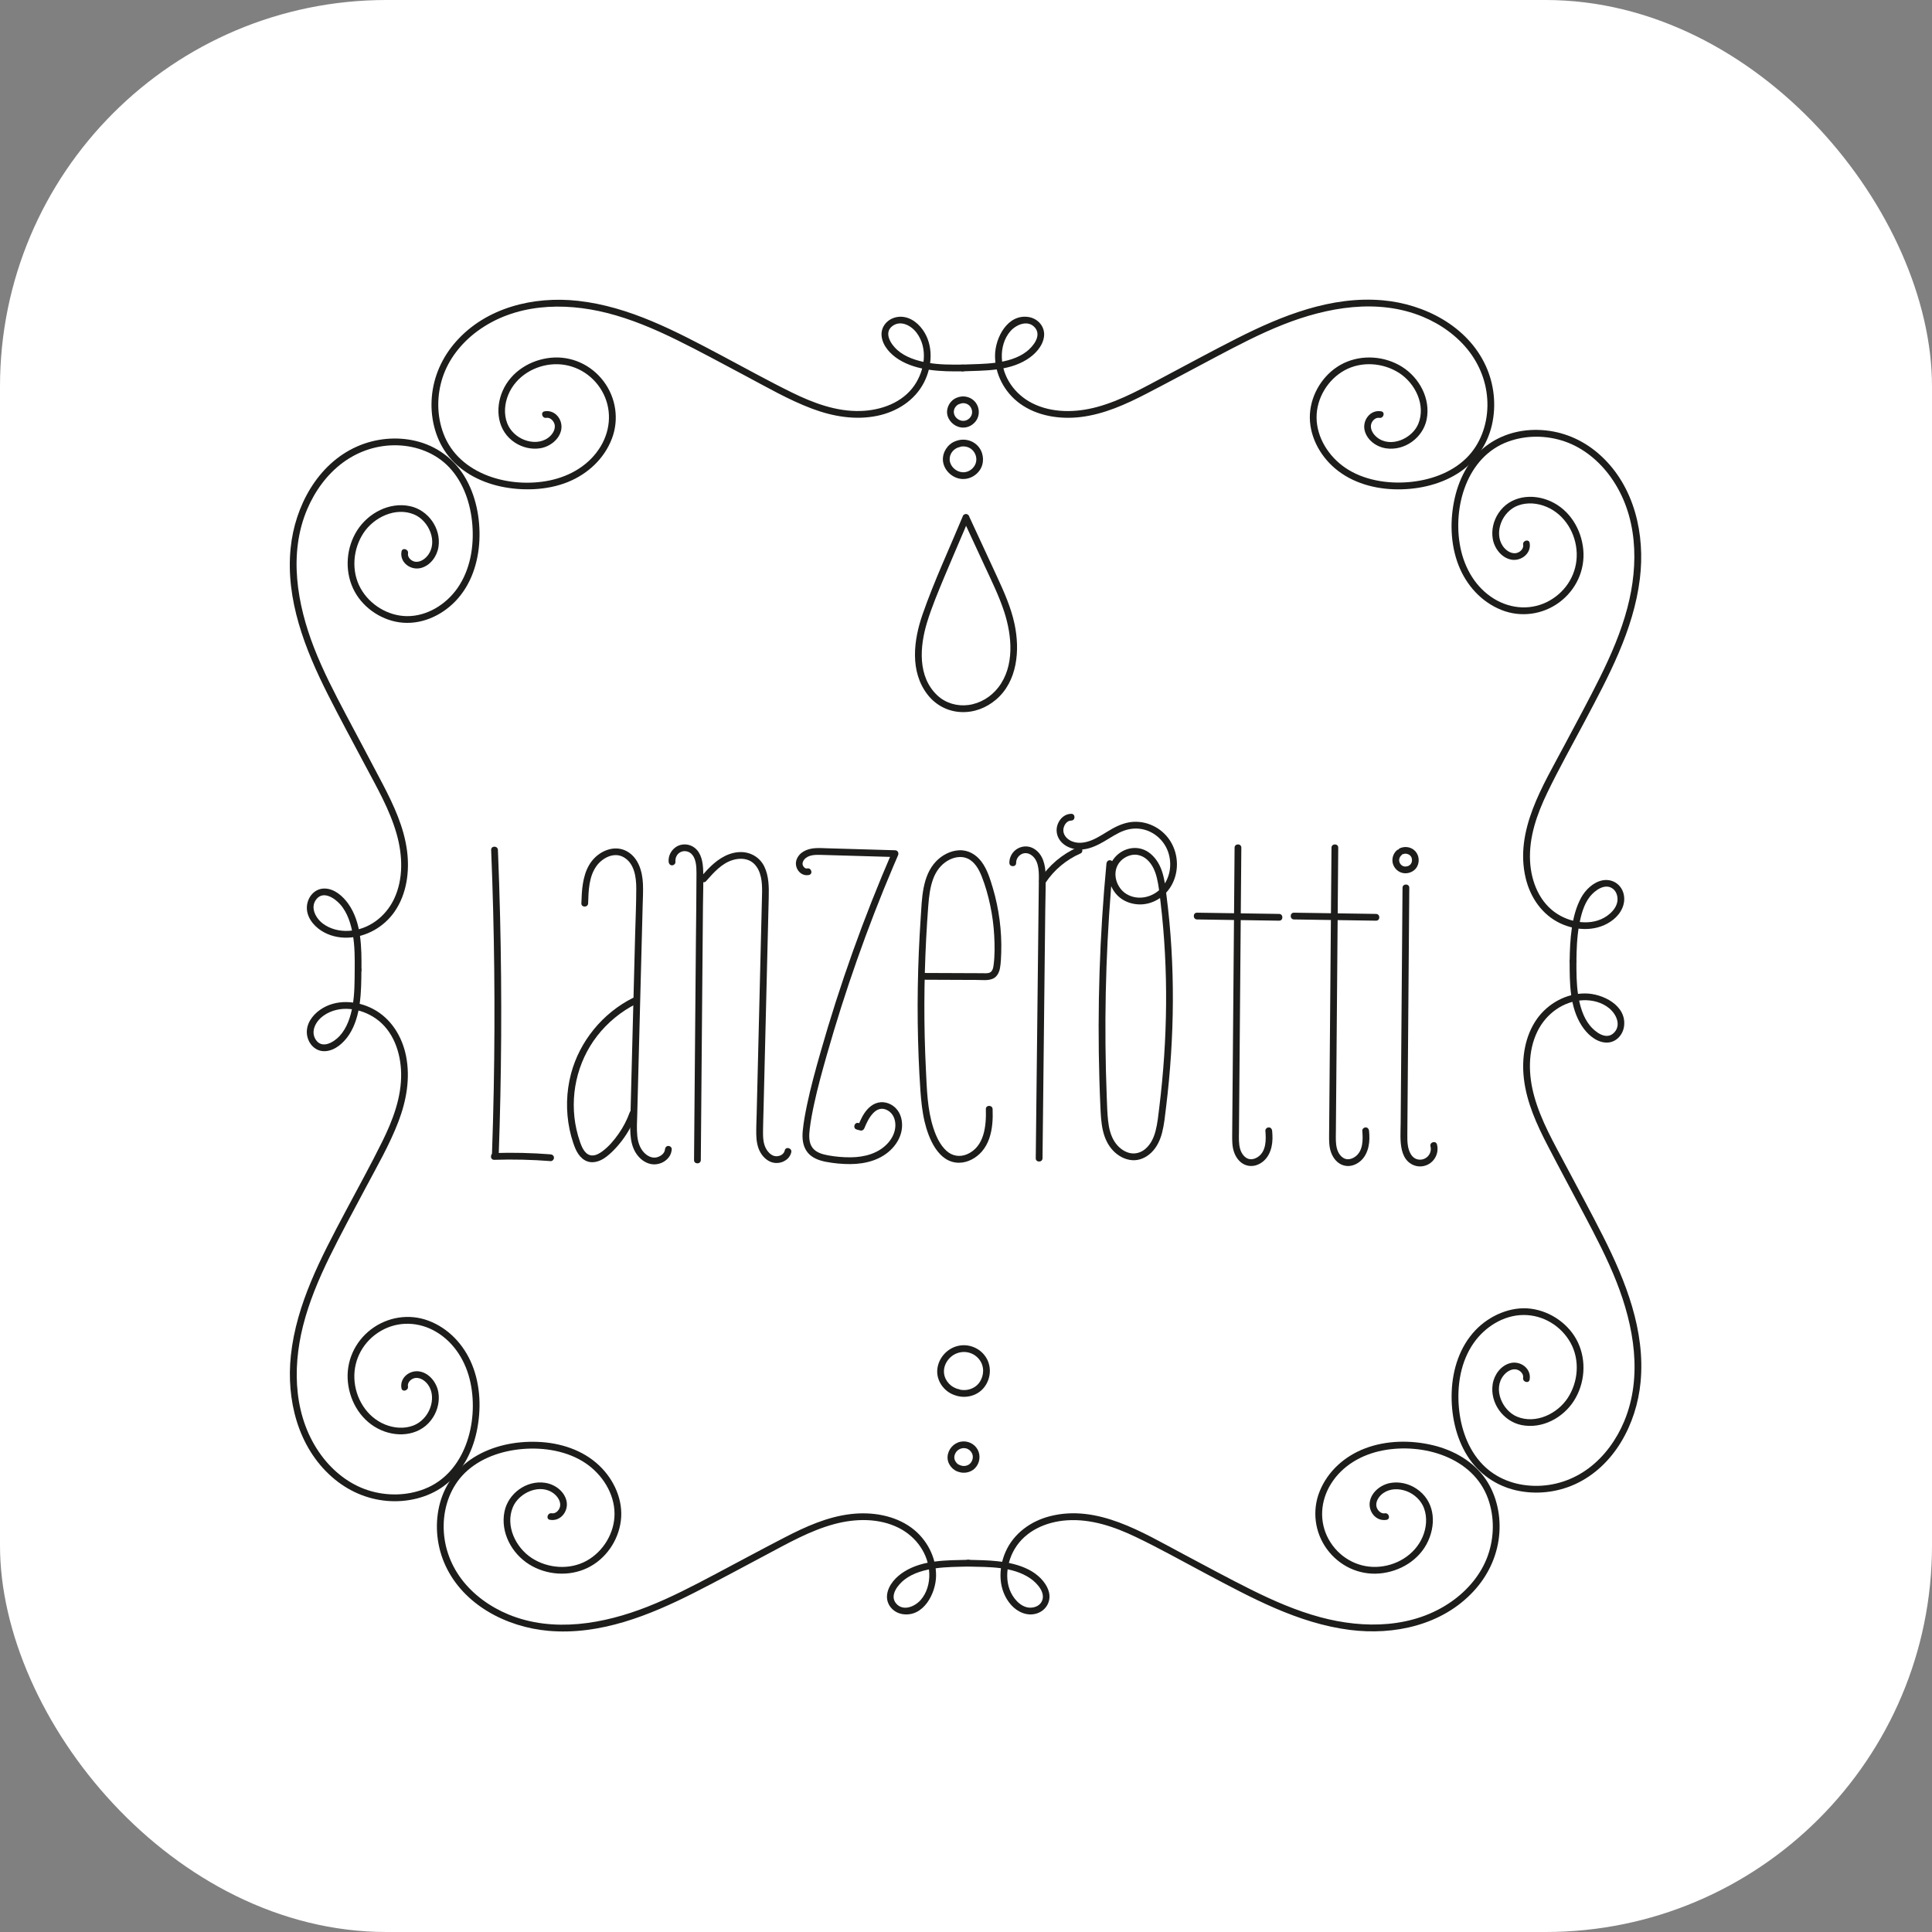 <?xml version="1.0" encoding="UTF-8"?> <svg xmlns="http://www.w3.org/2000/svg" xmlns:xlink="http://www.w3.org/1999/xlink" version="1.1" width="1000" height="1000"><rect width="100%" height="100%" fill="#808080" stroke="none"/><g clip-path="url(#SvgjsClipPath1072)"><rect width="1000" height="1000" fill="#ffffff"></rect><g transform="matrix(0.7,0,0,0.7,150,155.103)"><svg xmlns="http://www.w3.org/2000/svg" xmlns:xlink="http://www.w3.org/1999/xlink" version="1.1" width="999.35" height="984.78"><svg xmlns="http://www.w3.org/2000/svg" id="_Слой_2" data-name="Слой 2" viewBox="0 0 999.35 984.78"><defs><style> .cls-1 { fill: #1d1d1b; } </style><clipPath id="SvgjsClipPath1072"><rect width="1000" height="1000" x="0" y="0" rx="200" ry="200"></rect></clipPath></defs><g id="_Слой_1-2" data-name="Слой 1"><path class="cls-1" d="M497.67,47.99c-8.68.12-17.47.13-26.05-1.38-7.89-1.39-16.33-3.97-22.43-9.4-4.59-4.08-10.3-12.62-3.65-17.67,6.17-4.68,14-.36,17.98,4.99,8.52,11.47,6.03,27.51-1.59,38.72-8.84,12.99-24.86,18.65-40.03,19.07-17.86.49-34.87-5.93-50.66-13.68-17.64-8.66-34.85-18.26-52.21-27.46C285.58,23.47,251.3,5.1,213.08.87c-32.69-3.62-67.94,4.86-90.34,30.29-10.03,11.39-16.35,25.36-17.7,40.52-1.3,14.56,2.11,29.92,10.71,41.88,9.45,13.14,24.28,21.08,39.86,24.51s34.3,3.13,49.93-3.19c14.69-5.94,26.94-17.18,32.64-32.15,5.42-14.23,2.99-30.3-6.19-42.43-9.18-12.13-23.71-18.83-38.94-17.35-15.06,1.46-29.34,10.2-35.59,24.3-5.99,13.5-3.98,30.07,9.11,38.53,5.54,3.58,12.35,5.19,18.87,4.06,6.91-1.2,13.89-6.46,15.25-13.64,1.4-7.4-4.47-15.01-12.33-13.63-3.16.56-1.82,5.38,1.33,4.82s6.08,2.86,6.27,5.85c.23,3.62-2.27,7.03-5.1,9.03-5.08,3.6-11.62,3.61-17.29,1.48s-10.66-6.69-12.84-12.43c-2.59-6.81-1.91-14.41.84-21.06,5.62-13.58,19.61-21.94,34.02-22.5s27.91,7.09,35.18,19.7c7.43,12.88,6.73,28.18-.79,40.84-8.17,13.76-22.39,22.17-37.81,25.37-29.35,6.09-66.91-4.09-78.47-34.42-5.07-13.31-5.13-28.26-.7-41.75,4.52-13.78,14.08-25.65,25.68-34.19C166.37,2.94,202.27,1.67,234.6,9.85c17.95,4.54,35.05,11.82,51.63,19.97,16.84,8.28,33.32,17.3,49.89,26.08,16.36,8.67,32.58,18.13,49.94,24.67,15.38,5.79,32.04,8.68,48.32,5.32,14.47-2.98,27.75-11.35,34.59-24.72,6.15-12.02,7.16-27.52-.97-38.92-4.29-6.01-10.99-10.56-18.64-9.45-6.91,1-12.46,6.8-11.77,14.01.7,7.36,6.56,13.52,12.52,17.32,6.98,4.44,15.29,6.69,23.41,7.81,8,1.11,16.08,1.17,24.14,1.06,3.21-.05,3.22-5.05,0-5h0Z"></path><path class="cls-1" d="M497.67,52.99c15.83-.64,33.33,0,47.31-8.71,5.94-3.7,11.77-9.74,12.7-16.97.93-7.25-4.4-13.38-11.44-14.48-15.41-2.4-24.58,15.17-24.77,28.22-.21,13.98,7.09,27.54,18.28,35.71,12.71,9.28,29.39,11.84,44.74,10.06,17.45-2.03,33.63-9.38,49.08-17.37,17.14-8.86,34.12-18.05,51.17-27.07,16.37-8.66,32.83-17.28,50.09-24.07,32.32-12.72,69.63-19.42,102.79-5.74,13.52,5.58,26.04,14.52,34.85,26.27,8.63,11.52,13.33,25.42,13.09,39.84-.23,14.23-5.35,28.44-15.61,38.5-11.32,11.09-27.28,16.47-42.82,17.76s-33.24-1.4-46.83-10.73c-12.04-8.26-20.98-22.15-21.08-37.02-.09-14.24,8.26-28.08,20.69-34.93,12.51-6.89,28.52-5.69,40.41,1.97,11.91,7.68,19.81,23.78,14.11,37.62-4.52,10.96-20.55,18.08-30.58,9.92-2.57-2.09-4.78-5.37-4.43-8.82.3-2.9,3.12-6.11,6.25-5.56s4.5-4.26,1.33-4.82c-8.18-1.45-14.2,6.87-12.15,14.46,1.91,7.06,8.77,11.87,15.77,12.91,13.73,2.04,27.27-7.87,29.99-21.35,3.09-15.31-5.36-30.91-18.25-38.97-12.72-7.96-29.42-9.18-43-2.69-13.39,6.4-22.87,20.07-24.78,34.71-2,15.31,4.93,30.55,15.91,41.01,12.21,11.62,28.97,16.93,45.57,17.55,16.27.61,33.41-2.85,47.32-11.56,13.04-8.17,22.07-21.03,25.5-36.01,3.35-14.62,1.65-30.24-4.62-43.84-13.45-29.19-45.15-45.55-76.04-48.3-38.12-3.4-74.76,11.34-108.08,28.24-17.55,8.9-34.85,18.3-52.23,27.52-16.54,8.76-33.08,18.3-51.29,23.18-15.52,4.16-33.03,4.52-47.67-2.89-12.82-6.49-22.06-19.3-22.47-33.91-.2-6.91,1.77-14.13,6.41-19.39,4.3-4.87,12.97-8.57,18.11-2.55,5.11,5.99-1.4,13.96-6.2,17.67-6.46,5-14.88,7.17-22.83,8.25s-16.19,1.07-24.29,1.39c-3.21.13-3.22,5.13,0,5h0Z"></path><path class="cls-1" d="M951.35,489.21c.12-8.85.4-17.78,1.98-26.51,1.31-7.24,3.33-15.35,7.96-21.24,3.67-4.67,11.37-10.39,17.18-5.74,2.6,2.07,3.61,5.79,3.2,8.99-.48,3.7-2.83,6.89-5.56,9.29-10.76,9.48-27.3,7.49-38.68.35-13.29-8.34-19.53-23.89-20.34-39.07-.95-17.77,5.09-34.81,12.68-50.6,8.55-17.76,18.26-35.01,27.49-52.43,17.74-33.48,36.33-67.68,41.01-105.86,4.02-32.79-3.9-68.19-29.02-91.16-11.28-10.31-25.23-16.93-40.46-18.54s-30.15,1.66-42.32,10.12c-13.27,9.22-21.39,23.92-24.98,39.44-3.77,16.28-3.45,34.25,2.63,49.94,5.78,14.91,16.94,27.39,31.97,33.33,14.26,5.63,30.48,3.36,42.74-5.81,12.18-9.1,19-23.6,17.6-38.83-1.38-15.07-10.03-29.39-24.07-35.76-13.45-6.1-30.08-4.22-38.66,8.78-3.68,5.57-5.34,12.48-4.19,19.08,1.2,6.91,6.46,13.89,13.64,15.25s15.01-4.47,13.63-12.33c-.56-3.16-5.38-1.82-4.82,1.33.58,3.28-2.86,6.08-5.85,6.27-3.73.23-7.2-2.4-9.2-5.34-3.44-5.06-3.4-11.47-1.32-17.05,2.17-5.8,6.83-10.81,12.69-12.94,6.83-2.48,14.41-1.77,21.03,1.04,13.54,5.75,21.8,19.76,22.27,34.21.47,14.6-7.3,27.85-19.95,35.04-13.03,7.41-28.44,6.48-41.1-1.23-13.68-8.33-21.94-22.69-25-38.15-5.85-29.57,4.67-66.93,35.33-78.12,13.38-4.88,28.34-4.75,41.77-.14,13.81,4.73,25.63,14.56,34.07,26.35,20.13,28.12,20.88,64.29,12.34,96.72-4.69,17.79-12.02,34.74-20.16,51.19-8.45,17.07-17.6,33.8-26.52,50.63-15.74,29.71-36.87,62.86-28.52,98.01,3.4,14.33,12.2,27.2,25.77,33.52,12.53,5.83,27.99,6.03,39.14-2.94,5.69-4.58,9.39-11.82,7.44-19.17-1.87-7.02-8.5-11.15-15.61-9.74-6.79,1.35-12.67,7.08-15.85,13.01-3.65,6.79-5.61,14.47-6.73,22.05-1.21,8.2-1.54,16.49-1.65,24.77-.04,3.22,4.96,3.22,5,0h0Z"></path><path class="cls-1" d="M946.35,489.21c0,15.96-.03,33.9,9.02,47.8,3.82,5.86,9.89,11.58,17.17,12.28,7.38.71,13.15-5.07,14.05-12.1,1.98-15.36-15.91-24.17-28.82-24.19-14.02-.02-27.49,7.44-35.55,18.78-8.99,12.65-11.47,29.09-9.7,44.25,2.05,17.68,9.58,34.07,17.7,49.71,8.89,17.13,18.06,34.12,27.09,51.18,8.55,16.16,17.03,32.42,23.73,49.45,12.75,32.38,19.48,69.87,5.63,103.06-5.6,13.41-14.47,25.82-26.16,34.58-11.67,8.75-25.79,13.44-40.4,13.08s-28.02-5.47-37.94-15.6c-11.09-11.32-16.47-27.28-17.76-42.82-1.35-16.28,1.44-33.44,10.89-47.07,8.27-11.91,22.09-20.74,36.85-20.84s28.09,8.25,34.93,20.69c6.93,12.6,5.68,28.73-2.12,40.64-7.71,11.78-23.73,19.53-37.47,13.87-10.96-4.52-18.08-20.55-9.92-30.58,2.08-2.56,5.38-4.78,8.82-4.43,2.9.3,6.11,3.12,5.56,6.25s4.26,4.5,4.82,1.33c1.45-8.18-6.87-14.2-14.46-12.15-6.96,1.88-11.8,8.63-12.87,15.53-2.16,13.81,7.74,27.49,21.31,30.23,15.21,3.07,30.72-5.26,38.82-18.01,8.05-12.68,9.35-29.36,2.96-42.98-6.35-13.52-20.1-23.12-34.83-25.04s-30.54,4.93-41.01,15.91c-11.62,12.2-16.93,28.98-17.55,45.57-.61,16.27,2.84,33.41,11.56,47.32,8.18,13.03,21.02,22.07,36.01,25.5,14.53,3.32,30.04,1.67,43.59-4.5,29.11-13.27,45.55-44.72,48.49-75.45,3.64-38.1-10.99-74.81-27.85-108.14-8.87-17.55-18.28-34.83-27.48-52.2-8.77-16.55-18.36-33.1-23.35-51.29-4.27-15.53-4.82-33.04,2.44-47.81,6.39-13.01,19.17-22.48,33.92-23,6.81-.24,13.9,1.59,19.21,6.02s8.99,12.62,3.36,18.14c-5.73,5.62-13.83-.69-17.67-5.39-5.21-6.36-7.55-14.93-8.78-22.91s-1.23-16.45-1.23-24.67c0-3.22-5-3.22-5,0h0Z"></path><path class="cls-1" d="M501.67,936.79c15.22.4,32.88-.24,45.99,8.82,5,3.45,12.01,11.07,8.02,17.56-1.76,2.86-5.23,4.09-8.46,4.01-3.69-.09-7.04-2.18-9.55-4.77-10.04-10.36-8.58-27.01-1.7-38.62,8.04-13.57,23.44-20.2,38.71-21.2,17.84-1.18,35,4.73,50.88,12.32,17.65,8.44,34.76,18.09,52.05,27.25,33.6,17.81,67.87,36.57,106.16,41.46,32.83,4.19,68.3-3.52,91.48-28.51,10.46-11.27,17.22-25.28,18.9-40.6,1.6-14.53-1.5-29.97-9.78-42.15-9.08-13.35-23.67-21.59-39.15-25.3-16.35-3.91-34.43-3.66-50.24,2.38-14.95,5.71-27.51,16.81-33.52,31.82-5.67,14.14-3.61,30.26,5.37,42.56,9.03,12.37,23.53,19.37,38.88,18.08,15.15-1.28,29.66-9.97,36.04-24.09s4.23-30.07-8.78-38.66c-5.57-3.68-12.48-5.34-19.08-4.19-6.91,1.2-13.89,6.46-15.25,13.64-1.4,7.4,4.47,15.01,12.33,13.63,3.16-.56,1.82-5.38-1.33-4.82s-6.08-2.86-6.27-5.85c-.23-3.73,2.4-7.2,5.34-9.2,5.06-3.44,11.47-3.4,17.05-1.32,5.8,2.17,10.81,6.83,12.94,12.69,2.48,6.83,1.77,14.41-1.04,21.03-5.78,13.63-19.95,21.91-34.49,22.28s-27.95-7.62-35.03-20.44c-7.19-13.03-6.08-28.34,1.66-40.86,8.43-13.64,22.82-21.81,38.31-24.81,29.61-5.74,66.85,4.93,77.9,35.65,4.85,13.49,4.62,28.56-.13,42.04-4.85,13.77-14.79,25.51-26.64,33.87-28.39,20.04-64.77,20.5-97.29,11.73-17.77-4.79-34.68-12.19-51.12-20.37-17.07-8.5-33.83-17.65-50.68-26.58-29.65-15.71-62.85-36.63-97.88-27.77-14.36,3.63-27.05,12.75-33.08,26.54-5.53,12.64-5.37,28.29,4.13,39.06,4.73,5.35,12.08,8.67,19.17,6.32,7.05-2.33,10.87-9.49,8.59-16.63-2.22-6.98-8.34-12.47-14.69-15.73-7.1-3.64-14.95-5.3-22.82-6.19-7.28-.82-14.61-.88-21.92-1.07-3.22-.09-3.22,4.91,0,5h0Z"></path><path class="cls-1" d="M501.67,931.79c-15.84.38-33.35.01-47.31,8.71-5.94,3.7-11.77,9.74-12.7,16.97s4.4,13.38,11.44,14.48c15.41,2.4,24.58-15.17,24.77-28.22.21-13.98-7.09-27.54-18.28-35.71-12.71-9.28-29.39-11.84-44.74-10.06-17.45,2.03-33.63,9.38-49.08,17.37-17.14,8.86-34.12,18.05-51.17,27.07-16.37,8.66-32.83,17.28-50.09,24.07-32.32,12.72-69.63,19.42-102.79,5.74-13.52-5.58-26.04-14.52-34.85-26.27-8.63-11.52-13.33-25.42-13.09-39.84.23-14.23,5.35-28.44,15.61-38.5,11.32-11.09,27.28-16.47,42.82-17.76s33.24,1.4,46.83,10.73c12.04,8.26,20.98,22.15,21.08,37.02.09,14.24-8.26,28.08-20.69,34.93-12.51,6.89-28.52,5.69-40.41-1.97-11.91-7.68-19.81-23.78-14.11-37.62,4.52-10.96,20.55-18.08,30.58-9.92,2.57,2.09,4.78,5.37,4.43,8.82-.3,2.9-3.12,6.11-6.25,5.56s-4.5,4.26-1.33,4.82c8.18,1.45,14.2-6.87,12.15-14.46-1.91-7.06-8.77-11.87-15.77-12.91-13.73-2.04-27.27,7.87-29.99,21.35-3.09,15.31,5.36,30.91,18.25,38.97,12.72,7.96,29.42,9.18,43,2.69s22.87-20.07,24.78-34.71c2-15.31-4.93-30.55-15.91-41.01-12.21-11.62-28.97-16.93-45.57-17.55s-33.41,2.85-47.32,11.56c-13.04,8.17-22.07,21.03-25.5,36.01-3.35,14.62-1.65,30.24,4.62,43.84,13.45,29.19,45.15,45.55,76.04,48.3,38.12,3.4,74.76-11.34,108.08-28.24,17.55-8.9,34.85-18.3,52.23-27.52,16.54-8.76,33.08-18.3,51.29-23.18,15.52-4.16,33.03-4.52,47.67,2.89,12.82,6.49,22.06,19.3,22.47,33.91.2,6.91-1.77,14.13-6.41,19.39-4.3,4.87-12.97,8.57-18.11,2.55-5.11-5.99,1.4-13.96,6.2-17.67,6.47-5,14.89-7.22,22.86-8.33s16.18-1.11,24.27-1.31c3.21-.08,3.22-5.08,0-5h0Z"></path><path class="cls-1" d="M47.99,495.57c-.08,8.85-.02,17.8-1.56,26.55-1.39,7.94-4.04,16.33-9.62,22.37-4.2,4.55-12.9,9.82-17.56,2.79-4.26-6.43.23-14.03,5.75-17.89,11.69-8.18,27.53-5.56,38.68,2.23,12.89,9,18.35,25.17,18.64,40.34.35,17.88-6.21,34.89-14.01,50.68-8.71,17.64-18.29,34.88-27.5,52.26-17.66,33.32-35.88,67.53-40,105.62-3.53,32.66,5.04,67.9,30.54,90.18,11.43,9.98,25.42,16.26,40.58,17.53,14.56,1.23,29.92-2.23,41.83-10.9,13.09-9.53,20.98-24.4,24.35-40.01,3.54-16.37,3.01-34.3-3.38-49.93-5.99-14.64-17.32-26.85-32.29-32.44-14.29-5.34-30.29-2.76-42.38,6.46-12.09,9.22-18.68,23.87-17.1,39.06s10.39,29.23,24.54,35.43c13.52,5.93,30.09,3.7,38.4-9.43,3.48-5.5,5.04-12.22,3.92-18.66-1.2-6.91-6.46-13.89-13.64-15.25-7.4-1.4-15.01,4.47-13.63,12.33.56,3.16,5.38,1.82,4.82-1.33-.58-3.28,2.86-6.08,5.85-6.27,3.62-.23,7.03,2.27,9.03,5.1,3.6,5.08,3.61,11.62,1.48,17.29-2.14,5.71-6.69,10.67-12.43,12.84-6.74,2.55-14.22,1.92-20.83-.75-13.71-5.54-22.17-19.62-22.73-34.12-.56-14.49,6.98-27.74,19.46-35.04,12.91-7.56,28.34-6.93,41.09.65,13.65,8.13,22.06,22.18,25.3,37.49,6.21,29.32-3.85,66.98-34.1,78.68-13.28,5.14-28.23,5.26-41.74.89-13.8-4.46-25.71-13.97-34.28-25.54-20.45-27.6-21.83-63.48-13.73-95.8,4.48-17.84,11.67-34.85,19.74-51.33,8.31-16.95,17.38-33.53,26.22-50.2,8.62-16.27,18.01-32.39,24.6-49.63,5.92-15.48,8.94-32.25,5.63-48.68-2.9-14.4-11.1-27.68-24.31-34.64-12.01-6.33-27.61-7.5-39.16.56-5.88,4.1-10.63,10.65-9.78,18.15.79,6.93,6.25,12.94,13.59,12.48s13.61-6.2,17.51-12.08c4.58-6.91,6.83-15.28,7.94-23.41,1.12-8.16,1.16-16.4,1.23-24.63.03-3.22-4.97-3.22-5,0h0Z"></path><path class="cls-1" d="M52.99,495.57c.11-16.24.11-34.88-9.66-48.75-3.98-5.65-10.23-11.27-17.53-11.39s-12.56,6.04-13.14,13.02c-.63,7.59,4.5,14.17,10.56,18.11,5.71,3.72,12.63,5.4,19.41,5.21,13.89-.39,27-7.9,34.85-19.26,8.96-12.95,11.2-29.63,9.21-44.97-2.28-17.59-9.92-33.86-18.03-49.43-8.87-17.02-17.97-33.92-26.94-50.88-8.6-16.27-17.11-32.65-23.79-49.82-12.54-32.23-19.05-69.67-5.02-102.56,5.71-13.38,14.62-25.75,26.41-34.42,11.67-8.59,25.71-13.15,40.22-12.73,14.17.41,28.18,5.71,38.09,16.03,10.89,11.36,16.13,27.27,17.35,42.71,1.29,16.27-1.57,33.41-11.09,46.98-8.38,11.95-22.39,20.72-37.24,20.6-14.04-.11-27.62-8.43-34.37-20.69-6.98-12.68-5.65-28.94,2.28-40.88,7.73-11.63,23.7-19.28,37.31-13.64,10.95,4.54,18.09,20.53,9.92,30.58-2.08,2.56-5.38,4.78-8.82,4.43-2.9-.3-6.11-3.12-5.56-6.25s-4.26-4.5-4.82-1.33c-1.45,8.2,6.87,14.18,14.46,12.15,6.96-1.86,11.8-8.64,12.87-15.53,2.14-13.7-7.6-27.31-21.04-30.17-15.18-3.23-30.77,5.04-38.95,17.72-8.14,12.63-9.51,29.29-3.22,42.97,6.16,13.41,19.74,23.14,34.28,25.2,15.37,2.18,30.62-4.47,41.27-15.41,11.75-12.06,17.18-28.78,17.93-45.34.74-16.27-2.63-33.46-11.21-47.45-8.06-13.13-20.81-22.32-35.79-25.89-14.49-3.46-30.02-1.9-43.62,4.15C20.4,121.61,3.73,152.97.63,183.61c-3.86,38.08,10.63,74.85,27.45,108.2,8.85,17.54,18.25,34.81,27.45,52.17,8.78,16.57,18.41,33.12,23.52,51.29,4.37,15.53,5.11,33.06-1.99,47.94-6.21,13.03-18.71,22.67-33.4,23.51-6.77.39-13.62-1.24-19.12-5.3-5.42-4.01-9.83-12.18-4.75-18.27,5.18-6.21,13.41-.57,17.43,3.94,5.54,6.22,8.12,14.86,9.46,22.92,1.41,8.43,1.37,17.04,1.31,25.56-.02,3.22,4.98,3.22,5,0h0Z"></path><path class="cls-1" d="M497.55,160.35c-9.99,24.04-21.08,47.7-29.65,72.3-6.68,19.17-9.57,42.39,3.75,59.48,5.99,7.69,14.84,12.35,24.59,12.81s18.72-3.09,25.87-9.13c16.03-13.56,17.86-36.72,13.78-55.99-2.6-12.24-7.76-23.75-12.97-35.06-5.59-12.13-11.22-24.24-16.83-36.35-1.33-2.88-2.67-5.76-4-8.64-.57-1.23-2.33-1.53-3.42-.9-1.26.74-1.47,2.19-.9,3.42,5.35,11.56,10.72,23.12,16.07,34.69,5.14,11.1,10.61,22.15,14.41,33.8,5.81,17.82,7.84,40.27-4.4,56.01-5.37,6.91-13.3,11.76-22.02,12.93-8.21,1.1-16.76-1.28-22.9-6.99-14.92-13.87-13.14-36.38-7.71-54.14,3.5-11.45,8.21-22.6,12.79-33.64,4.81-11.59,9.85-23.08,14.74-34.63,1.22-2.87,2.43-5.75,3.63-8.64.52-1.25-.56-2.75-1.75-3.08-1.44-.4-2.56.49-3.08,1.75h0Z"></path><path class="cls-1" d="M494.73,77.34c2.48-1.36,5.81-1,7.86,1.08.46.47.82.95,1.22,1.74.27.53.52,1.29.66,2.16-.05-.35.03.5.03.65,0,.27-.01.53-.02.79,0,.05-.05.49,0,.12-.06.39-.15.78-.27,1.15-.19.62-.11.42-.4.95-.73,1.35-1.54,2.16-2.89,2.89-.19.1-.38.2-.58.29-.41.18.51-.13-.24.08-.33.09-.66.19-.99.27-.2.05-.45.09-.98.09-.19,0-.38,0-.57,0,.02,0-.83-.09-.46-.03-3.18-.49-5.94-3.1-6.1-6.28-.01-.22-.02-.44,0-.66,0-.02.08-.8.01-.34.06-.42.17-.83.3-1.23-.02.06.27-.7.14-.41-.04.1.26-.5.32-.61.08-.15.17-.29.26-.44,0,0,.44-.62.21-.32.29-.37.62-.7.96-1.02.06-.06.47-.41.18-.18.2-.16.41-.29.63-.43.14-.09.29-.17.44-.25,0,0,.7-.33.32-.17.47-.19.97-.31,1.47-.41,1.33-.26,2.08-1.85,1.75-3.08-.38-1.39-1.75-2-3.08-1.75-4.79.92-8.37,5.24-8.87,10-.57,5.41,3.36,10.42,8.36,12.05s10.08-.36,13.04-4.45c2.82-3.9,2.67-9.45-.15-13.31-3.45-4.73-9.96-6.07-15.08-3.27-1.18.65-1.56,2.28-.9,3.42s2.23,1.55,3.42.9h0Z"></path><path class="cls-1" d="M493.3,109.68c3.67-2.01,8.54-1.44,11.51,1.58s3.7,7.54,1.77,11.12c-1.91,3.55-5.85,5.77-9.9,5.17-4.52-.67-8.52-4.51-8.76-9.19-.24-4.57,3.19-8.59,7.61-9.44,1.33-.26,2.08-1.85,1.75-3.08-.38-1.39-1.75-2-3.08-1.75-6.01,1.16-10.58,6.54-11.22,12.54-.73,6.85,4.2,13.21,10.54,15.28,6.14,2.01,12.72-.4,16.46-5.56,3.61-4.97,3.4-12-.2-16.93-4.34-5.93-12.58-7.58-18.99-4.07-2.82,1.55-.3,5.86,2.52,4.32h0Z"></path><path class="cls-1" d="M492.61,865.95c4.48,2.45,10.38,1.82,14.01-1.88,3.53-3.59,4.42-9.28,2.02-13.72-2.41-4.46-7.49-6.81-12.43-5.92-5.35.95-9.46,5.63-9.83,11.02s3.78,10.51,8.96,11.52c1.32.26,2.7-.37,3.08-1.75.34-1.22-.41-2.82-1.75-3.08-.89-.17-1.34-.33-1.92-.65-.86-.48-1.01-.61-1.7-1.35-.84-.9-1.51-2.23-1.66-3.45-.18-1.4.28-3.1,1.24-4.49.84-1.22,2.19-2.18,3.53-2.62,1.64-.54,2.85-.48,4.43-.02.76.22-.17-.1.25.09.2.09.39.19.58.29.31.17.6.35.89.55.67.46-.14-.14.22.17.17.14.33.29.48.44.12.12.25.25.36.37,0,0,.51.6.27.3.26.34.49.72.7,1.1.08.15.16.31.23.46-.16-.34.06.16.09.25.33.97.38,1.32.37,2.2,0,.22-.02.44-.03.67,0,.05-.06.48,0,.13-.06.4-.16.79-.27,1.17-.2.66-.48,1.28-1,2.05-1.8,2.64-5.77,3.36-8.57,1.83-1.18-.65-2.73-.29-3.42.9s-.29,2.77.9,3.42h0Z"></path><path class="cls-1" d="M489.07,808.86c7.35,4.06,17.1,2.96,23.04-3.11,5.72-5.84,7.24-15.06,3.44-22.33-3.92-7.48-12.39-11.49-20.63-9.98-8.71,1.6-15.54,9.19-16.18,18.01-.65,8.81,6.18,17.42,14.81,19.05,1.33.25,2.7-.37,3.08-1.75.34-1.22-.41-2.82-1.75-3.08-5.62-1.06-10.3-5.8-11.08-11.53-.89-6.5,3.62-12.95,9.65-15.12,5.98-2.16,12.55-.35,16.44,4.75,3.8,4.98,3.58,11.76.06,16.82-4.01,5.77-12.31,7.27-18.34,3.94-2.82-1.56-5.34,2.76-2.52,4.32h0Z"></path><path class="cls-1" d="M154.45,633.22c1.05-29.4,1.66-58.82,1.84-88.24.17-29.42-.09-58.84-.79-88.25-.4-16.62-.93-33.23-1.61-49.84-.13-3.21-5.13-3.22-5,0,1.19,29.4,1.95,58.81,2.27,88.23.32,29.42.2,58.84-.35,88.26-.31,16.62-.77,33.23-1.36,49.85-.11,3.22,4.89,3.21,5,0h0Z"></path><path class="cls-1" d="M151.16,636.02c13.9-.45,27.81-.13,41.67.96,1.35.11,2.5-1.22,2.5-2.5,0-1.44-1.15-2.39-2.5-2.5-13.86-1.09-27.77-1.41-41.67-.96-3.21.1-3.22,5.11,0,5h0Z"></path><path class="cls-1" d="M220.59,446.35c.3-9.29.53-19.68,6.17-27.55,4.23-5.91,12.69-10.47,19.73-6.73,8.3,4.4,9.7,14.86,9.7,23.28,0,11.29-.54,22.61-.83,33.9-.59,22.74-1.18,45.48-1.77,68.22-.59,22.74-1.18,45.48-1.77,68.22-.26,9.89-.69,20.93,6.68,28.62,2.93,3.05,7.12,5.26,11.43,5.07s8.07-2.18,10.52-5.52c1.21-1.65,1.81-3.59,1.97-5.61.1-1.35-1.22-2.5-2.5-2.5-1.44,0-2.4,1.15-2.5,2.5-.23,3.06-3.23,5.29-6.21,5.96-3.6.81-7.12-1.15-9.54-3.83-2.94-3.26-4.28-7.66-4.72-11.95-.56-5.46-.17-11.01-.03-16.48.59-22.74,1.18-45.48,1.77-68.22.59-22.74,1.18-45.48,1.77-68.22.15-5.66.29-11.33.44-16.99.14-5.47.46-10.97.23-16.44-.39-9.2-3.29-19.49-11.96-24.23-7.99-4.37-17.43-1.3-23.61,4.75-7.02,6.87-8.98,16.94-9.63,26.37-.17,2.46-.26,4.93-.34,7.4-.1,3.22,4.9,3.21,5,0h0Z"></path><path class="cls-1" d="M253.57,516.4c-22.21,11.15-39.24,31.91-45.62,55.96-3.55,13.39-3.9,27.59-1.09,41.15.69,3.32,1.57,6.59,2.65,9.8.98,2.9,2.08,5.87,3.83,8.42,1.69,2.46,3.88,4.49,6.74,5.49,3.2,1.12,6.63.51,9.64-.84,3.37-1.52,6.23-4,8.85-6.56,2.62-2.55,5-5.31,7.21-8.22,4.46-5.88,7.93-12.43,10.42-19.38.46-1.27-.51-2.74-1.75-3.08-1.39-.38-2.62.47-3.08,1.75-2.02,5.62-4.8,10.95-8.22,15.85s-7.33,9.51-12.01,12.97c-2.16,1.6-4.75,3.12-7.53,3.1-2.28-.02-4.17-1.29-5.56-3.03-1.61-2.03-2.6-4.54-3.45-6.96-1.07-3.06-1.95-6.18-2.66-9.34-5.34-23.94.26-49.63,15.3-69.03,7.71-9.94,17.6-18.08,28.84-23.73,2.88-1.44.35-5.76-2.52-4.32h0Z"></path><path class="cls-1" d="M285.16,415.78c-.28-2.95.99-5.85,3.68-7.25,2.42-1.25,5.51-.88,7.57.79,4.12,3.32,4.3,9.98,4.3,14.89,0,17.04-.29,34.09-.43,51.13-.15,17.15-.29,34.31-.44,51.46-.15,17.15-.29,34.31-.44,51.46-.15,17.15-.29,34.31-.44,51.46-.02,2.17-.04,4.33-.05,6.5-.03,3.22,4.97,3.22,5,0,.15-17.99.3-35.97.46-53.96.15-17.9.3-35.81.45-53.71.15-17.9.3-35.81.45-53.71.08-8.99.15-17.99.23-26.98.07-8.54.44-17.13.17-25.67-.19-6.02-1.26-12.97-6.35-16.89-2.95-2.28-6.82-3.04-10.43-2.1s-6.61,3.77-8.02,7.33c-.65,1.65-.9,3.49-.73,5.25.13,1.34,1.06,2.5,2.5,2.5,1.25,0,2.63-1.15,2.5-2.5h0Z"></path><path class="cls-1" d="M307.82,429.96c5.6-6.32,11.68-13.37,20.13-15.73,3.72-1.04,7.86-1.19,11.48.33,3.21,1.35,5.57,3.97,7.08,7.05,3.29,6.73,2.76,14.91,2.58,22.17-.26,10.56-.52,21.13-.78,31.69-.51,21.04-1.03,42.09-1.54,63.13-.52,21.13-1.03,42.25-1.55,63.38-.12,5.09-.4,10.21-.3,15.3.1,4.66.78,9.44,3.19,13.52,2.02,3.42,5.31,6.44,9.29,7.31,3.75.82,7.81-.24,10.63-2.86,1.38-1.28,2.37-2.99,2.77-4.82.69-3.14-4.13-4.47-4.82-1.33-.63,2.85-3.5,4.32-6.32,4.29-3.31-.05-6.09-2.95-7.59-5.75-2.09-3.91-2.21-8.56-2.16-12.89.06-5.17.24-10.34.37-15.51.51-20.96,1.03-41.92,1.54-62.88.51-20.96,1.03-41.92,1.54-62.88.26-10.48.51-20.96.77-31.44.19-7.66.15-15.75-3.23-22.8-3.62-7.54-11.49-11.55-19.74-10.66-9.11.98-16.35,6.55-22.47,13-1.5,1.58-2.95,3.22-4.4,4.85-2.13,2.4,1.39,5.95,3.54,3.54h0Z"></path><path class="cls-1" d="M382.54,420.58c-1.33.29-2.63-.97-3.14-2.2-.62-1.48-.02-3.13.94-4.32,2.97-3.68,8.23-3.62,12.52-3.51,11.59.29,23.17.68,34.76,1.01,6.64.19,13.28.39,19.93.58-.72-1.25-1.44-2.51-2.16-3.76-10.49,24.23-20.21,48.79-29.09,73.65-8.8,24.66-16.8,49.61-23.96,74.79-3.62,12.72-7.17,25.49-9.87,38.45-1.32,6.34-2.55,12.78-3.17,19.23-.54,5.57-.08,11.47,3.52,16.01,3.27,4.11,8.49,6.01,13.49,6.97,5.94,1.14,12.13,1.73,18.18,1.7,11.39-.05,23.17-3.17,31.12-11.79,3.49-3.79,6.1-8.51,6.87-13.64.87-5.79-.38-12.08-4.75-16.25-3.88-3.71-9.58-5.23-14.64-3.16-4.6,1.88-7.76,5.98-10.03,10.25-1.14,2.15-2.1,4.4-2.99,6.66l3.08-1.75c-.88-.23-1.76-.46-2.64-.7-3.11-.82-4.44,4-1.33,4.82.88.23,1.76.46,2.64.7,1.41.37,2.57-.48,3.08-1.75,2.54-6.43,8.21-17.83,16.94-13.23,4.4,2.32,6.17,7.13,5.92,11.9-.23,4.52-2.34,8.85-5.31,12.2-6.95,7.84-17.32,10.61-27.48,10.73-5.64.06-11.4-.43-16.94-1.45-4.14-.76-8.8-2.03-11.48-5.54-3.05-3.99-2.63-9.59-2.06-14.28.74-6.12,1.92-12.2,3.22-18.22,2.62-12.15,5.95-24.14,9.34-36.08,6.74-23.73,14.21-47.25,22.41-70.52,8.18-23.21,17.06-46.18,26.68-68.83,1.18-2.79,2.38-5.58,3.59-8.36.74-1.72-.11-3.7-2.16-3.76-13.37-.39-26.73-.78-40.1-1.17-3.32-.1-6.64-.19-9.96-.29-3.09-.09-6.21-.31-9.29-.07-5.57.42-11.38,2.79-13.47,8.39-2.18,5.82,2.75,12.79,9.15,11.41,3.14-.68,1.81-5.5-1.33-4.82h0Z"></path><path class="cls-1" d="M469.57,502.86c8.62.04,17.24.07,25.86.11l12.68.05c3.82.02,8.34.66,11.92-1,3.1-1.45,4.61-4.81,5.15-8.01.63-3.71.75-7.54.87-11.3.25-8.05-.17-16.12-1.22-24.11-1.05-7.98-2.69-15.87-4.99-23.59-1.99-6.66-4.17-13.83-8.4-19.46-3.98-5.27-9.78-8.75-16.54-8.41-6.4.32-12.51,3.52-16.93,8.09-10.49,10.86-10.52,27.91-11.47,42-1.15,17.09-1.87,34.21-2.14,51.34-.27,17.13-.07,34.26.6,51.37.33,8.37.76,16.74,1.35,25.1.55,7.65,1.33,15.34,3.1,22.82,2.93,12.36,10.12,30.3,25.36,30.33,6.53.01,12.85-3.52,17.04-8.39,4.85-5.64,6.9-12.93,7.62-20.2.37-3.67.38-7.36.26-11.05-.1-3.21-5.1-3.22-5,0,.37,12.24-1.02,27.9-14.01,33.39-5.25,2.22-10.86,1.31-15.09-2.53-4.81-4.36-7.67-10.7-9.66-16.76-4.58-13.93-4.86-29.03-5.58-43.54-.81-16.2-1.17-32.42-1.13-48.63.05-16.05.51-32.1,1.34-48.14.42-8.02.92-16.04,1.54-24.05.53-6.76,1.26-13.58,3.62-19.98,2.07-5.61,5.62-10.52,10.85-13.55,4.36-2.52,9.89-3.68,14.63-1.51,5.36,2.46,8.41,8.08,10.47,13.33,2.7,6.85,4.7,14.03,6.23,21.23s2.56,14.83,2.96,22.35c.39,7.25.5,14.77-.46,21.98-.32,2.39-.97,5.16-3.66,5.73-1.59.34-3.33.17-4.94.16l-5.97-.02c-8.12-.03-16.25-.07-24.37-.1-3.98-.02-7.96-.03-11.94-.05-3.22-.01-3.22,4.99,0,5h0Z"></path><path class="cls-1" d="M537.09,416.5c-.07-2.58,1.36-4.94,3.56-6.28s4.87-1.26,7.12.12c5.95,3.63,6.15,11.57,6.11,17.74-.13,16.68-.37,33.37-.55,50.05-.19,16.72-.37,33.45-.56,50.17-.19,16.72-.37,33.45-.56,50.17s-.37,33.45-.56,50.17c-.02,2.08-.05,4.16-.07,6.24-.04,3.22,4.96,3.22,5,0,.19-17.47.39-34.94.58-52.42.19-17.56.39-35.11.58-52.67.19-17.47.39-34.94.58-52.42.1-8.74.19-17.47.29-26.21s.41-17.22.25-25.82c-.14-7.33-1.92-15.41-8.73-19.42-6.15-3.61-14.12-.96-17.02,5.56-.71,1.59-1.08,3.26-1.04,5.01.08,3.21,5.08,3.22,5,0h0Z"></path><path class="cls-1" d="M558.79,431.21c6.35-9.63,15.47-17.17,26.02-21.79,1.24-.54,1.52-2.35.9-3.42-.75-1.28-2.18-1.44-3.42-.9-11.33,4.97-21.01,13.28-27.81,23.59-1.78,2.69,2.55,5.2,4.32,2.52h0Z"></path><path class="cls-1" d="M577.83,380.16c-4.66.07-8.24,3.3-9.92,7.47-1.7,4.24-.98,8.92,1.81,12.5,3.02,3.87,7.75,5.86,12.54,6.38,5.57.6,11.13-1.35,16.04-3.82,5.08-2.56,9.71-5.91,14.8-8.46,4.68-2.34,9.62-3.56,14.86-3.05,9.75.95,18.14,7.79,21.41,16.95,3.23,9.06,1.68,19.59-4.86,26.83-6.44,7.12-17.5,9.66-25.93,4.47-7.23-4.44-10.61-14.86-5.88-22.25,2.23-3.47,6.04-5.87,10.07-6.6s8.21.77,11.25,3.58c3.86,3.57,5.91,8.44,7.13,13.47,1.41,5.84,2,11.9,2.71,17.85,1.5,12.61,2.58,25.28,3.25,37.96,1.34,25.22,1.09,50.51-.58,75.71-.85,12.77-2.06,25.51-3.62,38.21-.71,5.77-1.27,11.64-2.73,17.28-1.29,5-3.48,9.76-7.43,13.2-3.38,2.95-7.84,4.22-12.2,3.03-4.42-1.21-8.2-4.43-10.66-8.23-2.94-4.54-4.2-10.02-4.8-15.34-.67-5.94-.78-11.96-1.02-17.93-1-25.63-1.24-51.29-.72-76.93.53-25.64,1.82-51.27,3.87-76.84.5-6.21,1.04-12.41,1.63-18.61.13-1.35-1.24-2.5-2.5-2.5-1.46,0-2.37,1.15-2.5,2.5-2.52,26.61-4.22,53.3-5.09,80.01-.86,26.55-.91,53.12-.13,79.67.19,6.64.44,13.27.74,19.91.27,5.97.52,12.01,1.88,17.85,1.27,5.48,3.63,10.73,7.55,14.83,3.69,3.86,8.6,6.59,13.96,7.02s10.43-1.93,14.21-5.55c4.14-3.96,6.61-9.29,8.03-14.77,1.57-6.07,2.15-12.41,2.91-18.61.8-6.51,1.51-13.04,2.12-19.57,2.46-26.12,3.42-52.39,2.71-78.62-.36-13.11-1.13-26.2-2.35-39.26-.62-6.61-1.35-13.21-2.2-19.79-.79-6.17-1.43-12.52-3.6-18.39-1.91-5.2-4.99-9.92-9.58-13.12-4.16-2.91-9.31-3.83-14.24-2.7s-8.97,4.01-11.82,7.92c-2.97,4.08-3.91,9.22-3.2,14.16.7,4.86,3.09,9.55,6.64,12.95,3.91,3.74,9.07,5.75,14.42,6.17,10.86.84,20.92-5.6,25.76-15.16,4.92-9.71,4.48-21.48-1.03-30.86-5.54-9.44-16.11-15.37-27.09-15.01-5.89.19-11.32,2.36-16.41,5.2-5.08,2.83-9.86,6.35-15.29,8.5-4.66,1.84-9.86,2.69-14.62.65-3.72-1.6-6.54-4.92-6.12-8.87.15-1.38.85-3.16,1.77-4.28,1.12-1.35,2.46-2.08,4.04-2.1,3.21-.05,3.22-5.05,0-5h0Z"></path><path class="cls-1" d="M698.6,405.22c-.16,18.9-.32,37.8-.47,56.7s-.32,37.8-.47,56.7c-.16,18.82-.31,37.63-.47,56.45-.08,9.49-.16,18.98-.24,28.48-.04,4.66-.08,9.33-.12,13.99-.03,4.31-.06,8.83,1.43,12.94,1.25,3.46,3.47,6.71,6.72,8.56,3.18,1.81,7.04,2.03,10.44.68,7.9-3.12,11.03-11.2,11.2-19.18.04-2-.07-4-.25-6-.12-1.35-1.07-2.5-2.5-2.5-1.26,0-2.62,1.15-2.5,2.5.57,6.6.69,15.17-5.51,19.34-2.32,1.56-5.25,2.36-7.89,1.09s-4.46-4.15-5.27-6.99c-1.15-4.03-.9-8.31-.86-12.44.04-4.5.08-8.99.11-13.49.08-9.08.15-18.15.23-27.23.15-18.07.3-36.14.45-54.2.15-18.15.3-36.3.45-54.45.15-18.07.3-36.14.45-54.2.02-2.25.04-4.5.06-6.74.03-3.22-4.97-3.22-5,0h0Z"></path><path class="cls-1" d="M670.85,458.29c20.22.3,40.45.61,60.67.91,3.22.05,3.22-4.95,0-5-20.22-.3-40.45-.61-60.67-.91-3.22-.05-3.22,4.95,0,5h0Z"></path><path class="cls-1" d="M770.26,405.22c-.16,18.9-.32,37.8-.47,56.7s-.32,37.8-.47,56.7c-.16,18.82-.31,37.63-.47,56.45-.08,9.49-.16,18.98-.24,28.48-.04,4.66-.08,9.33-.12,13.99-.03,4.31-.06,8.83,1.43,12.94,1.25,3.46,3.47,6.71,6.72,8.56s7.04,2.03,10.44.68c7.9-3.12,11.03-11.2,11.2-19.18.04-2-.07-4-.25-6-.12-1.35-1.07-2.5-2.5-2.5-1.26,0-2.62,1.15-2.5,2.5.57,6.6.69,15.17-5.51,19.34-2.32,1.56-5.25,2.36-7.89,1.09s-4.46-4.15-5.27-6.99c-1.15-4.03-.9-8.31-.86-12.44.04-4.5.08-8.99.11-13.49.08-9.08.15-18.15.23-27.23.15-18.07.3-36.14.45-54.2.15-18.15.3-36.3.45-54.45.15-18.07.3-36.14.45-54.2.02-2.25.04-4.5.06-6.74.03-3.22-4.97-3.22-5,0h0Z"></path><path class="cls-1" d="M742.52,458.29c20.22.3,40.45.61,60.67.91,3.22.05,3.22-4.95,0-5-20.22-.3-40.45-.61-60.67-.91-3.22-.05-3.22,4.95,0,5h0Z"></path><path class="cls-1" d="M823.35,409.94c-.63.27.25-.06.43-.11s.35-.08.53-.12c.32-.07.04-.11-.13.01.14-.1.73-.04.9-.04.15,0,.3.01.45.02.67.05-.36-.1.14.02.29.07.59.13.88.22.12.04.23.08.34.11.56.18-.34-.18-.01-.01.27.14.54.27.8.42.13.08.25.16.38.25.49.32-.36-.35.06.05.22.21.43.42.64.63.4.42-.19-.31.01,0,.09.13.18.26.26.39.15.24.37.55.44.83-.14-.53-.08-.2-.04-.08.07.24.15.47.21.72.03.12.05.24.08.37.14.6-.02-.4,0-.01.02.28.04.56.04.85,0,.19-.02.38-.02.56-.01.47.03-.04.03-.1,0,.34-.15.77-.25,1.1-.05.15-.11.29-.15.44-.11.36.28-.53,0,0-.15.28-.31.54-.47.81-.24.4.03,0,.06-.06-.07.14-.24.29-.35.4-.08.09-.16.17-.25.25-.06.05-.6.48-.28.26.33-.24-.15.09-.18.11-.1.06-.2.13-.3.19-.23.14-.52.34-.79.4.62-.14.09-.05-.06,0-.11.04-.22.07-.34.1-.17.05-.34.09-.52.13-.21.04-.66,0-.03.03-.29-.01-.59.05-.88.06-.18,0-.76.07-.88-.04,0,0,.63.12.14.01-.17-.04-.34-.07-.52-.11-.26-.07-.62-.12-.84-.28.5.36.11.04-.04-.05-.1-.06-.21-.11-.31-.18-.17-.1-.33-.21-.49-.32.08.05.38.33.05.03-.24-.22-.47-.44-.69-.68-.02-.02-.38-.52-.17-.2.19.29-.21-.33-.24-.39-.07-.11-.13-.22-.19-.34-.06-.11-.12-.23-.17-.35.11.27.13.32.06.15-.12-.34-.24-.67-.32-1.02-.03-.12-.22-.74-.04-.1-.05-.18-.04-.41-.04-.59,0-.13,0-.27,0-.4,0-.13.01-.27.02-.4.03-.29.03-.27-.01.07-.04-.28.15-.71.24-.97.06-.19.13-.38.2-.57-.23.56.05-.05.09-.13.08-.15.16-.29.25-.43.07-.11.51-.68.13-.23.26-.31.53-.59.83-.86.98-.88.96-2.66,0-3.54-1.04-.96-2.49-.93-3.54,0-2.95,2.65-4.04,7.1-2.53,10.78,1.51,3.68,4.97,6.18,9,6.16,3.59-.02,7.23-2,8.78-5.32,1.69-3.61,1.19-7.94-1.47-10.95-1.3-1.47-3.21-2.53-5.12-2.93-2.21-.46-4.29-.21-6.35.67-1.21.52-1.57,2.38-.9,3.42.81,1.25,2.13,1.45,3.42.9h0Z"></path><path class="cls-1" d="M822.78,434.89c-.26,33.15-.52,66.31-.78,99.46-.13,16.49-.26,32.99-.39,49.48-.07,8.33-.13,16.66-.2,24.99-.05,6.61-.66,13.58.92,20.07.76,3.15,2.21,6.29,4.62,8.52,2.74,2.54,6.47,3.84,10.2,3.42,7.83-.88,13.04-8.48,11.12-16.13-.78-3.12-5.61-1.8-4.82,1.33,1.34,5.31-2.94,10.28-8.37,9.85s-7.72-5.96-8.39-10.7c-.37-2.6-.37-5.25-.35-7.87.03-4,.06-8,.09-12,.06-7.83.12-15.66.19-23.49.25-31.32.49-62.64.74-93.96.14-17.66.28-35.32.42-52.98.03-3.22-4.97-3.22-5,0h0Z"></path></g></svg></svg></g></g></svg> 